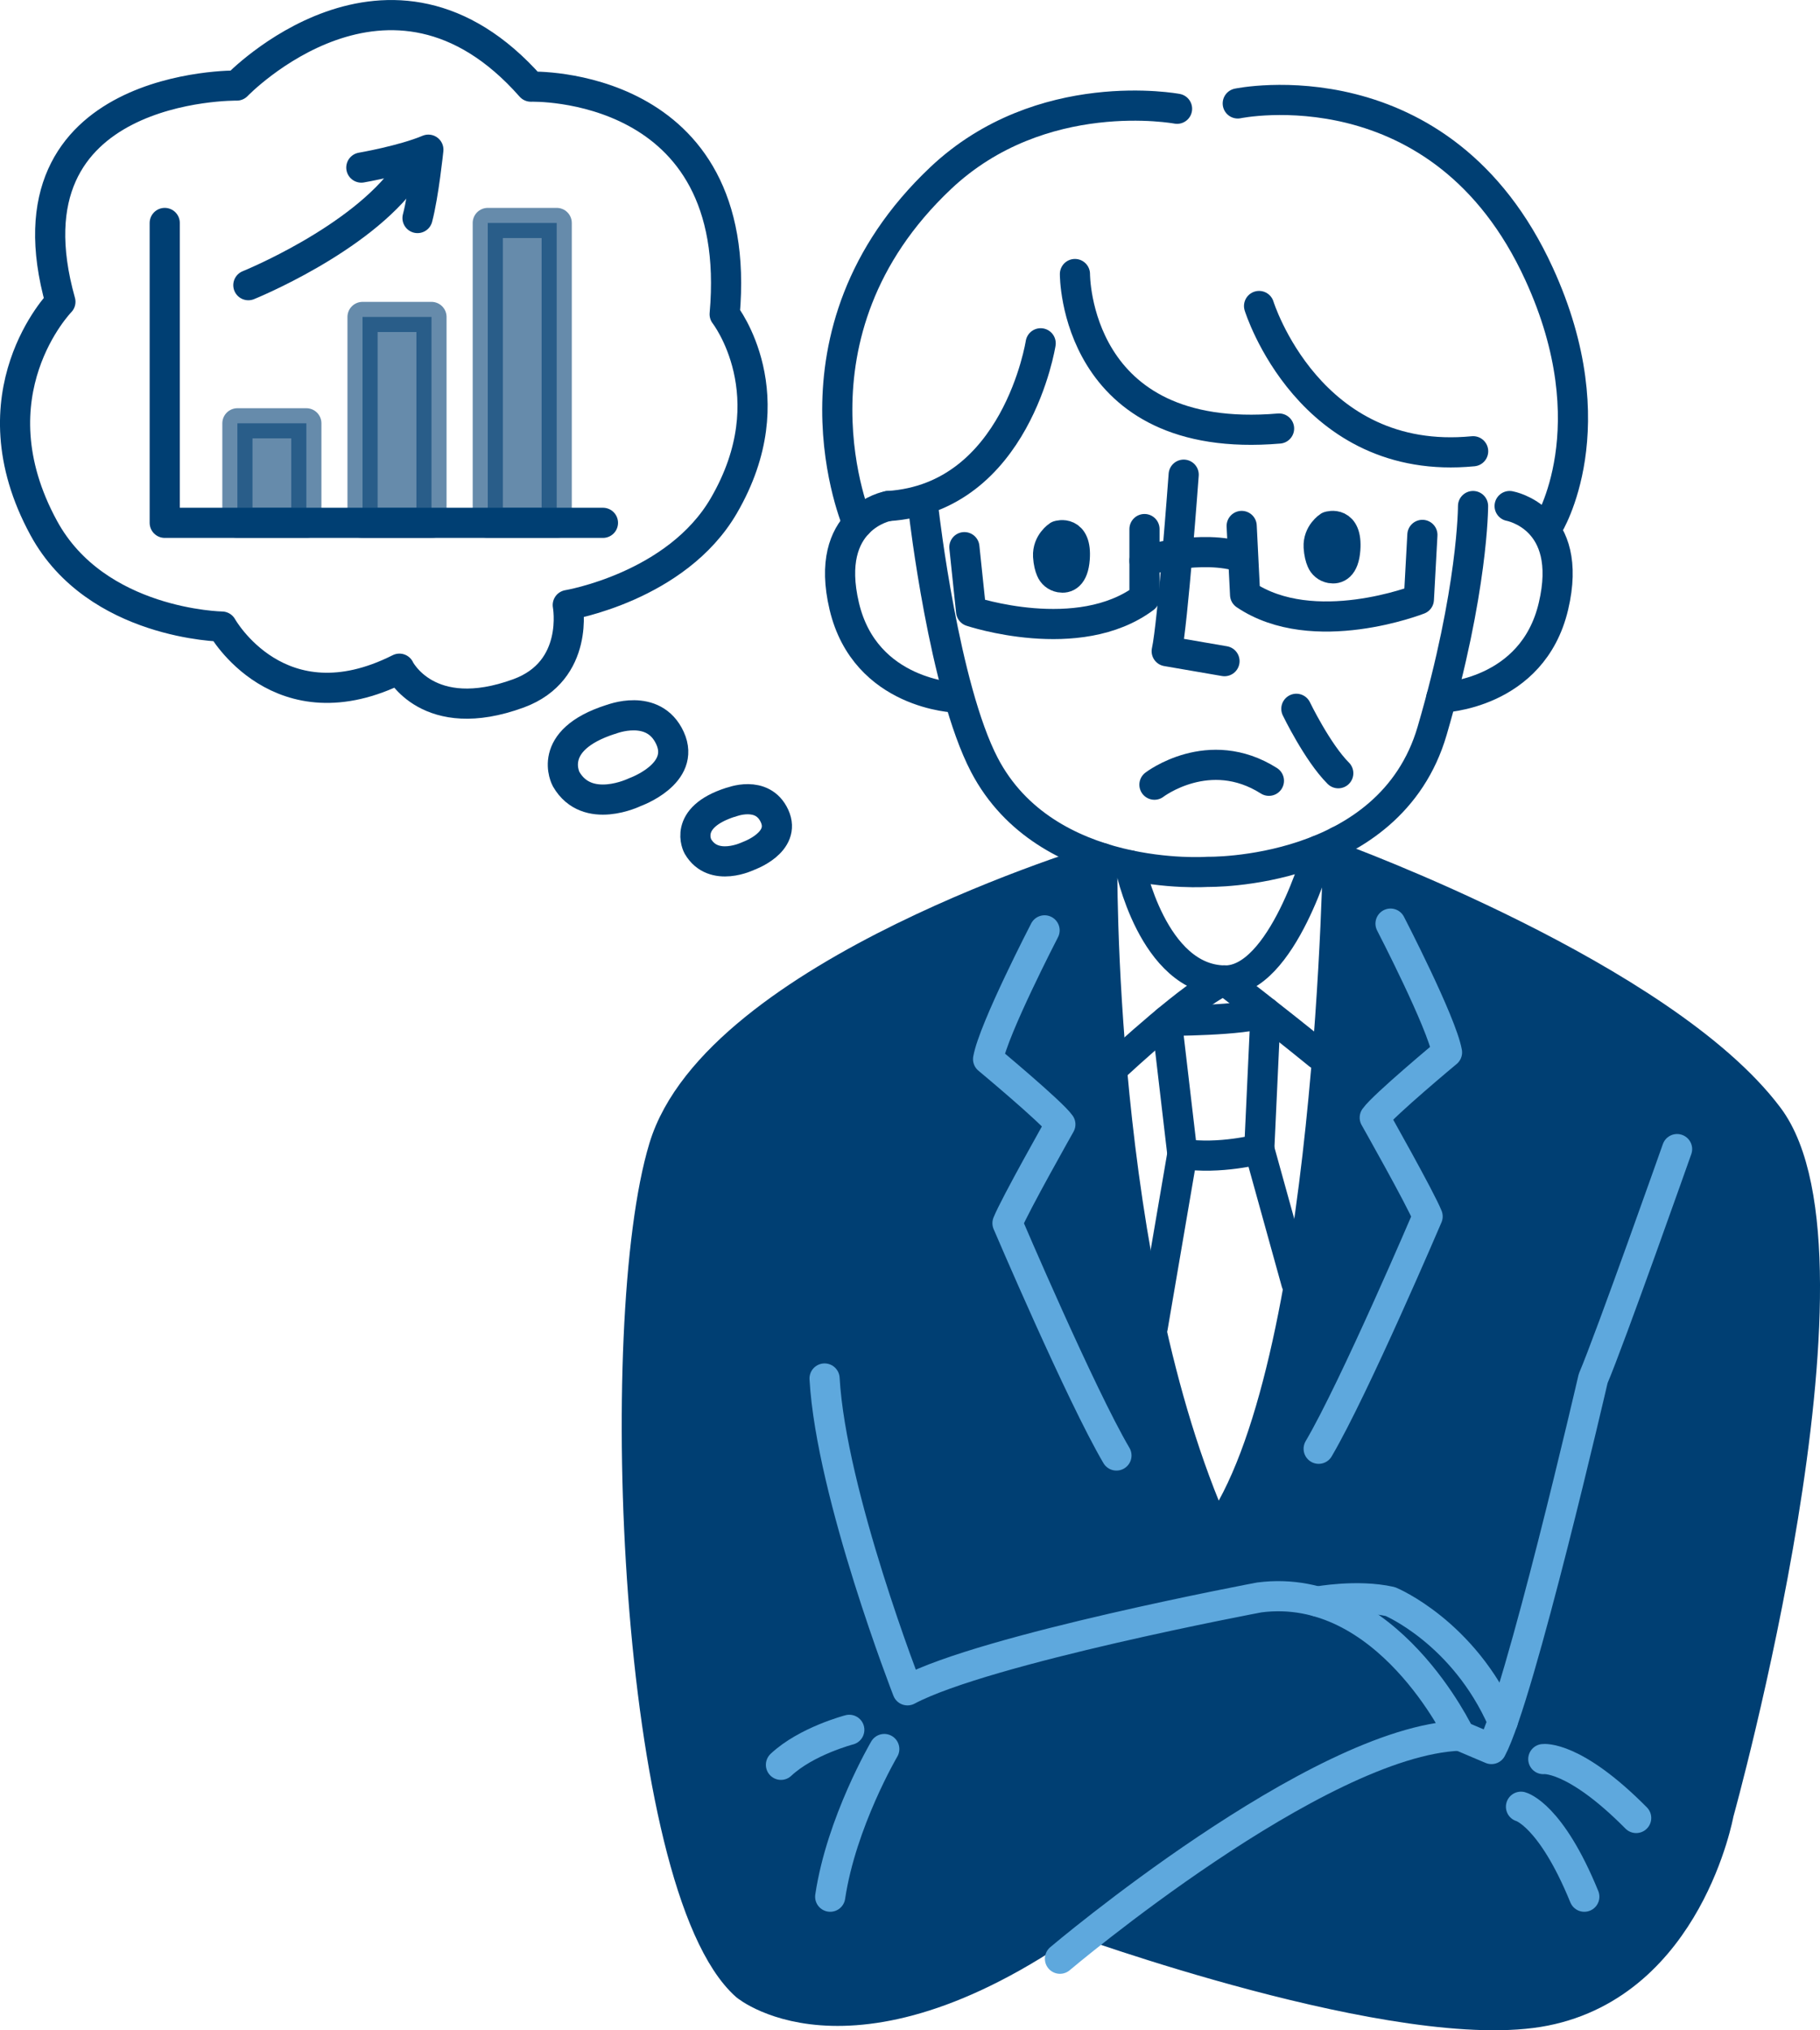 <?xml version="1.0" encoding="UTF-8"?><svg id="b" xmlns="http://www.w3.org/2000/svg" width="181.08" height="201.97" viewBox="0 0 181.08 201.97"><g id="c"><path d="m85.65,96.01l19.05-8.39,2.77-.96,2.2,1.62,2.14,29.27,4.38,21.97,3.69,10.97,2.41.58,5.09-13.84,5.76-37.4-.11-11.25,1.95-1.91,19.99,8.84,18.81,12.92,5.06,10.83.27,18.93-4.53,28-5.58,20.92-5.6,8.35-8.23,4.82-12.03.47-24.46-5.36-11.01-3.55-4.6,2.06s-6.71,3.6-6.93,3.69-12.54,3.04-12.54,3.04l-8.16-1.73-7.23-9.63-3.91-26.09-.97-36.44,3.66-15.86,9.78-9.28,8.86-5.6Z" fill="#003f73" stroke-width="0"/><path d="m91.93,51.07s2,17.33,6.01,25.02c6.16,11.81,22.2,10.64,22.2,10.64,0,0,18.14.39,22.35-14.03,4.09-14,4.07-22.36,4.07-22.36" fill="none" stroke="#003f73" stroke-linecap="round" stroke-linejoin="round" stroke-width="3"/><path d="m150.2,50.34s6.45,1.14,4.36,9.97c-2.08,8.83-11.15,9.09-11.15,9.09" fill="none" stroke="#003f73" stroke-linecap="round" stroke-linejoin="round" stroke-width="3"/><path d="m88.36,50.34s-6.45,1.14-4.36,9.97,11.15,9.09,11.15,9.09" fill="none" stroke="#003f73" stroke-linecap="round" stroke-linejoin="round" stroke-width="3"/><path d="m117.77,47.22s-1.09,14.88-1.69,17.56l5.75.99" fill="none" stroke="#003f73" stroke-linecap="round" stroke-linejoin="round" stroke-width="3"/><path d="m132.22,52.37s1.84-.6,1.63,2.28c-.13,1.76-.88,1.97-1.44,1.87-.44-.08-.77-.37-.92-.74-.13-.3-.25-.74-.29-1.37-.07-1.34,1.02-2.04,1.02-2.04Z" fill="#003f73" stroke="#003f73" stroke-linecap="round" stroke-linejoin="round" stroke-width="3"/><path d="m105.3,53.29s1.84-.6,1.63,2.28c-.13,1.76-.88,1.97-1.44,1.87-.44-.08-.77-.37-.92-.74-.13-.3-.25-.74-.29-1.37-.07-1.34,1.02-2.04,1.02-2.04Z" fill="#003f73" stroke="#003f73" stroke-linecap="round" stroke-linejoin="round" stroke-width="3"/><path d="m106.95,27.26s-.1,17.1,20.31,15.37" fill="none" stroke="#003f73" stroke-linecap="round" stroke-linejoin="round" stroke-width="3"/><path d="m125.27,30.44s4.97,16.04,21.3,14.45" fill="none" stroke="#003f73" stroke-linecap="round" stroke-linejoin="round" stroke-width="3"/><path d="m154.03,52.31s6.12-9.75-.9-25.06c-9.71-21.21-29.98-16.96-29.98-16.96" fill="none" stroke="#003f73" stroke-linecap="round" stroke-linejoin="round" stroke-width="3"/><path d="m117.11,10.82s-13.5-2.55-23.51,6.89c-16.43,15.51-8.27,34.38-8.27,34.38" fill="none" stroke="#003f73" stroke-linecap="round" stroke-linejoin="round" stroke-width="3"/><path d="m103.54,34.15s-2.39,15.37-15.17,16.19" fill="none" stroke="#003f73" stroke-linecap="round" stroke-linejoin="round" stroke-width="3"/><path d="m112.41,86.08s2.25,11.35,9.43,11.46c5.77.08,9.36-12.95,9.36-12.95" fill="none" stroke="#003f73" stroke-linecap="round" stroke-linejoin="round" stroke-width="3"/><path d="m121,152.5c11.53-15.79,12.15-68.81,12.15-68.81" fill="none" stroke="#003f73" stroke-linecap="round" stroke-linejoin="round" stroke-width="3"/><path d="m121,152.5c-11.88-26.5-11.33-67.14-11.33-67.14,0,0-38.36,11.43-43.62,28.8-5.26,17.37-2.95,73.46,8.17,83.37,0,0,11.28,9.41,34.72-8.25,0,0,27.07-16.08,36.32-16.62,0,0-7.25-15.4-19.97-13.75,0,0-27.25,5.12-35,9.24,0,0-7.59-19.46-8.25-31.02" fill="none" stroke="#003f73" stroke-linecap="round" stroke-linejoin="round" stroke-width="3"/><path d="m138.35,91.88s5.09,9.83,5.62,12.81c0,0-6.32,5.26-7.19,6.49,0,0,4.56,8.07,5.26,9.83,0,0-7.29,17.08-10.84,23.11" fill="none" stroke="#5ea8dd" stroke-linecap="round" stroke-linejoin="round" stroke-width="3"/><path d="m103.93,92.55s-5.09,9.83-5.62,12.81c0,0,6.32,5.26,7.19,6.49,0,0-4.56,8.07-5.26,9.83,0,0,7.29,17.08,10.84,23.11" fill="none" stroke="#5ea8dd" stroke-linecap="round" stroke-linejoin="round" stroke-width="3"/><path d="m111.09,105.93s7.96-7.4,10.75-8.4c0,0,4.91,3.75,9.36,7.38" fill="none" stroke="#003f73" stroke-linecap="round" stroke-linejoin="round" stroke-width="3"/><path d="m166.86,114.31s-6.68,18.92-8.35,22.82c0,0-7.31,31.64-10.12,36.86l-3.14-1.33" fill="none" stroke="#5ea8dd" stroke-linecap="round" stroke-linejoin="round" stroke-width="3"/><path d="m133.15,85.36s32.36,11.81,42.8,25.73c10.44,13.92-4.95,69.29-4.95,69.29,0,0-3.03,16.81-17.27,19.65s-47.02-9.13-47.02-9.13" fill="none" stroke="#003f73" stroke-linecap="round" stroke-linejoin="round" stroke-width="3"/><path d="m153.55,174.99s3.03-.41,9.24,5.86" fill="none" stroke="#5ea8dd" stroke-linecap="round" stroke-linejoin="round" stroke-width="3"/><path d="m151.33,179.73s2.96.77,6.3,8.95" fill="none" stroke="#5ea8dd" stroke-linecap="round" stroke-linejoin="round" stroke-width="3"/><path d="m87.98,173.99s-4.27,7.26-5.38,14.69" fill="none" stroke="#5ea8dd" stroke-linecap="round" stroke-linejoin="round" stroke-width="3"/><path d="m84.5,172.08s-4.27,1.11-6.8,3.48" fill="none" stroke="#5ea8dd" stroke-linecap="round" stroke-linejoin="round" stroke-width="3"/><path d="m116.08,101.55s7.69,0,9.84-.85l-.63,13.61s-3.92,1.05-7.65.48l-1.55-13.24Z" fill="none" stroke="#003f73" stroke-linecap="round" stroke-linejoin="round" stroke-width="3"/><line x1="114.69" y1="132.03" x2="117.64" y2="114.79" fill="none" stroke="#003f73" stroke-linecap="round" stroke-linejoin="round" stroke-width="3"/><line x1="125.29" y1="114.31" x2="128.98" y2="127.61" fill="none" stroke="#003f73" stroke-linecap="round" stroke-linejoin="round" stroke-width="3"/><path d="m39.74,66.52c-11.97,6.03-17.66-4.19-17.66-4.19,0,0-12.49-.19-17.72-9.79-7.29-13.37,1.65-22.52,1.65-22.52C-.14,8.16,23.56,8.51,23.56,8.51c0,0,15.2-15.84,29.26.11,0,0,21.35-.69,19.28,22.64,0,0,6.3,8.06-.08,19.04-4.7,8.09-15.53,9.89-15.53,9.89,0,0,1.23,6.53-4.89,8.78-9.03,3.31-11.86-2.44-11.86-2.44Z" fill="none" stroke="#003f73" stroke-linecap="round" stroke-linejoin="round" stroke-width="3"/><path d="m60.78,71.57s4.24-1.72,5.88,1.85c1.64,3.57-3.49,5.38-3.49,5.38,0,0-4.74,2.34-6.84-1.29,0,0-2.13-3.85,4.45-5.95Z" fill="none" stroke="#003f73" stroke-linecap="round" stroke-linejoin="round" stroke-width="3"/><path d="m72.72,79.81s3.13-1.27,4.34,1.36-2.58,3.97-2.58,3.97c0,0-3.49,1.73-5.05-.95,0,0-1.57-2.84,3.28-4.39Z" fill="none" stroke="#003f73" stroke-linecap="round" stroke-linejoin="round" stroke-width="3"/><path d="m128.98,70.51s2.09,4.33,4.17,6.41" fill="none" stroke="#003f73" stroke-linecap="round" stroke-linejoin="round" stroke-width="3"/><path d="m114.86,78.06s5.43-4.17,11.39-.39" fill="none" stroke="#003f73" stroke-linecap="round" stroke-linejoin="round" stroke-width="3"/><path d="m95.95,54.43l.67,6.39s10.68,3.58,17.25-1.34v-6.85" fill="none" stroke="#003f73" stroke-linecap="round" stroke-linejoin="round" stroke-width="3"/><path d="m141.52,53.21l-.35,6.42s-10.49,4.12-17.29-.47l-.34-6.84" fill="none" stroke="#003f73" stroke-linecap="round" stroke-linejoin="round" stroke-width="3"/><path d="m113.87,55.78s5.7-1.69,9.75-.33" fill="none" stroke="#003f73" stroke-linecap="round" stroke-linejoin="round" stroke-width="3"/><path d="m131.07,159.32s3.96-.74,7.26,0c0,0,7.3,3.03,11.19,11.92" fill="none" stroke="#5ea8dd" stroke-linecap="round" stroke-linejoin="round" stroke-width="3"/><rect x="48.53" y="22.18" width="6.86" height="29.83" fill="#003f73" opacity=".6" stroke="#003f73" stroke-linecap="round" stroke-linejoin="round" stroke-width="3"/><rect x="36.07" y="31.53" width="6.86" height="20.49" fill="#003f73" opacity=".6" stroke="#003f73" stroke-linecap="round" stroke-linejoin="round" stroke-width="3"/><rect x="23.62" y="42.11" width="6.86" height="9.9" fill="#003f73" opacity=".6" stroke="#003f73" stroke-linecap="round" stroke-linejoin="round" stroke-width="3"/><polyline points="16.39 22.18 16.39 52.01 59.99 52.01" fill="none" stroke="#003f73" stroke-linecap="round" stroke-linejoin="round" stroke-width="3"/><path d="m24.71,28.37s11.09-4.48,15.72-11.01" fill="none" stroke="#003f73" stroke-linecap="round" stroke-linejoin="round" stroke-width="3"/><path d="m35.95,16.67s4.13-.71,6.67-1.78c0,0-.47,4.51-1.08,6.8" fill="none" stroke="#003f73" stroke-linecap="round" stroke-linejoin="round" stroke-width="3"/><path d="m105.46,194.85s25.61-21.68,39.8-22.19c0,0-7.25-15.4-19.97-13.75,0,0-27.25,5.12-35,9.24,0,0-7.59-19.46-8.25-31.02" fill="none" stroke="#5ea8dd" stroke-linecap="round" stroke-linejoin="round" stroke-width="3"/></g></svg>